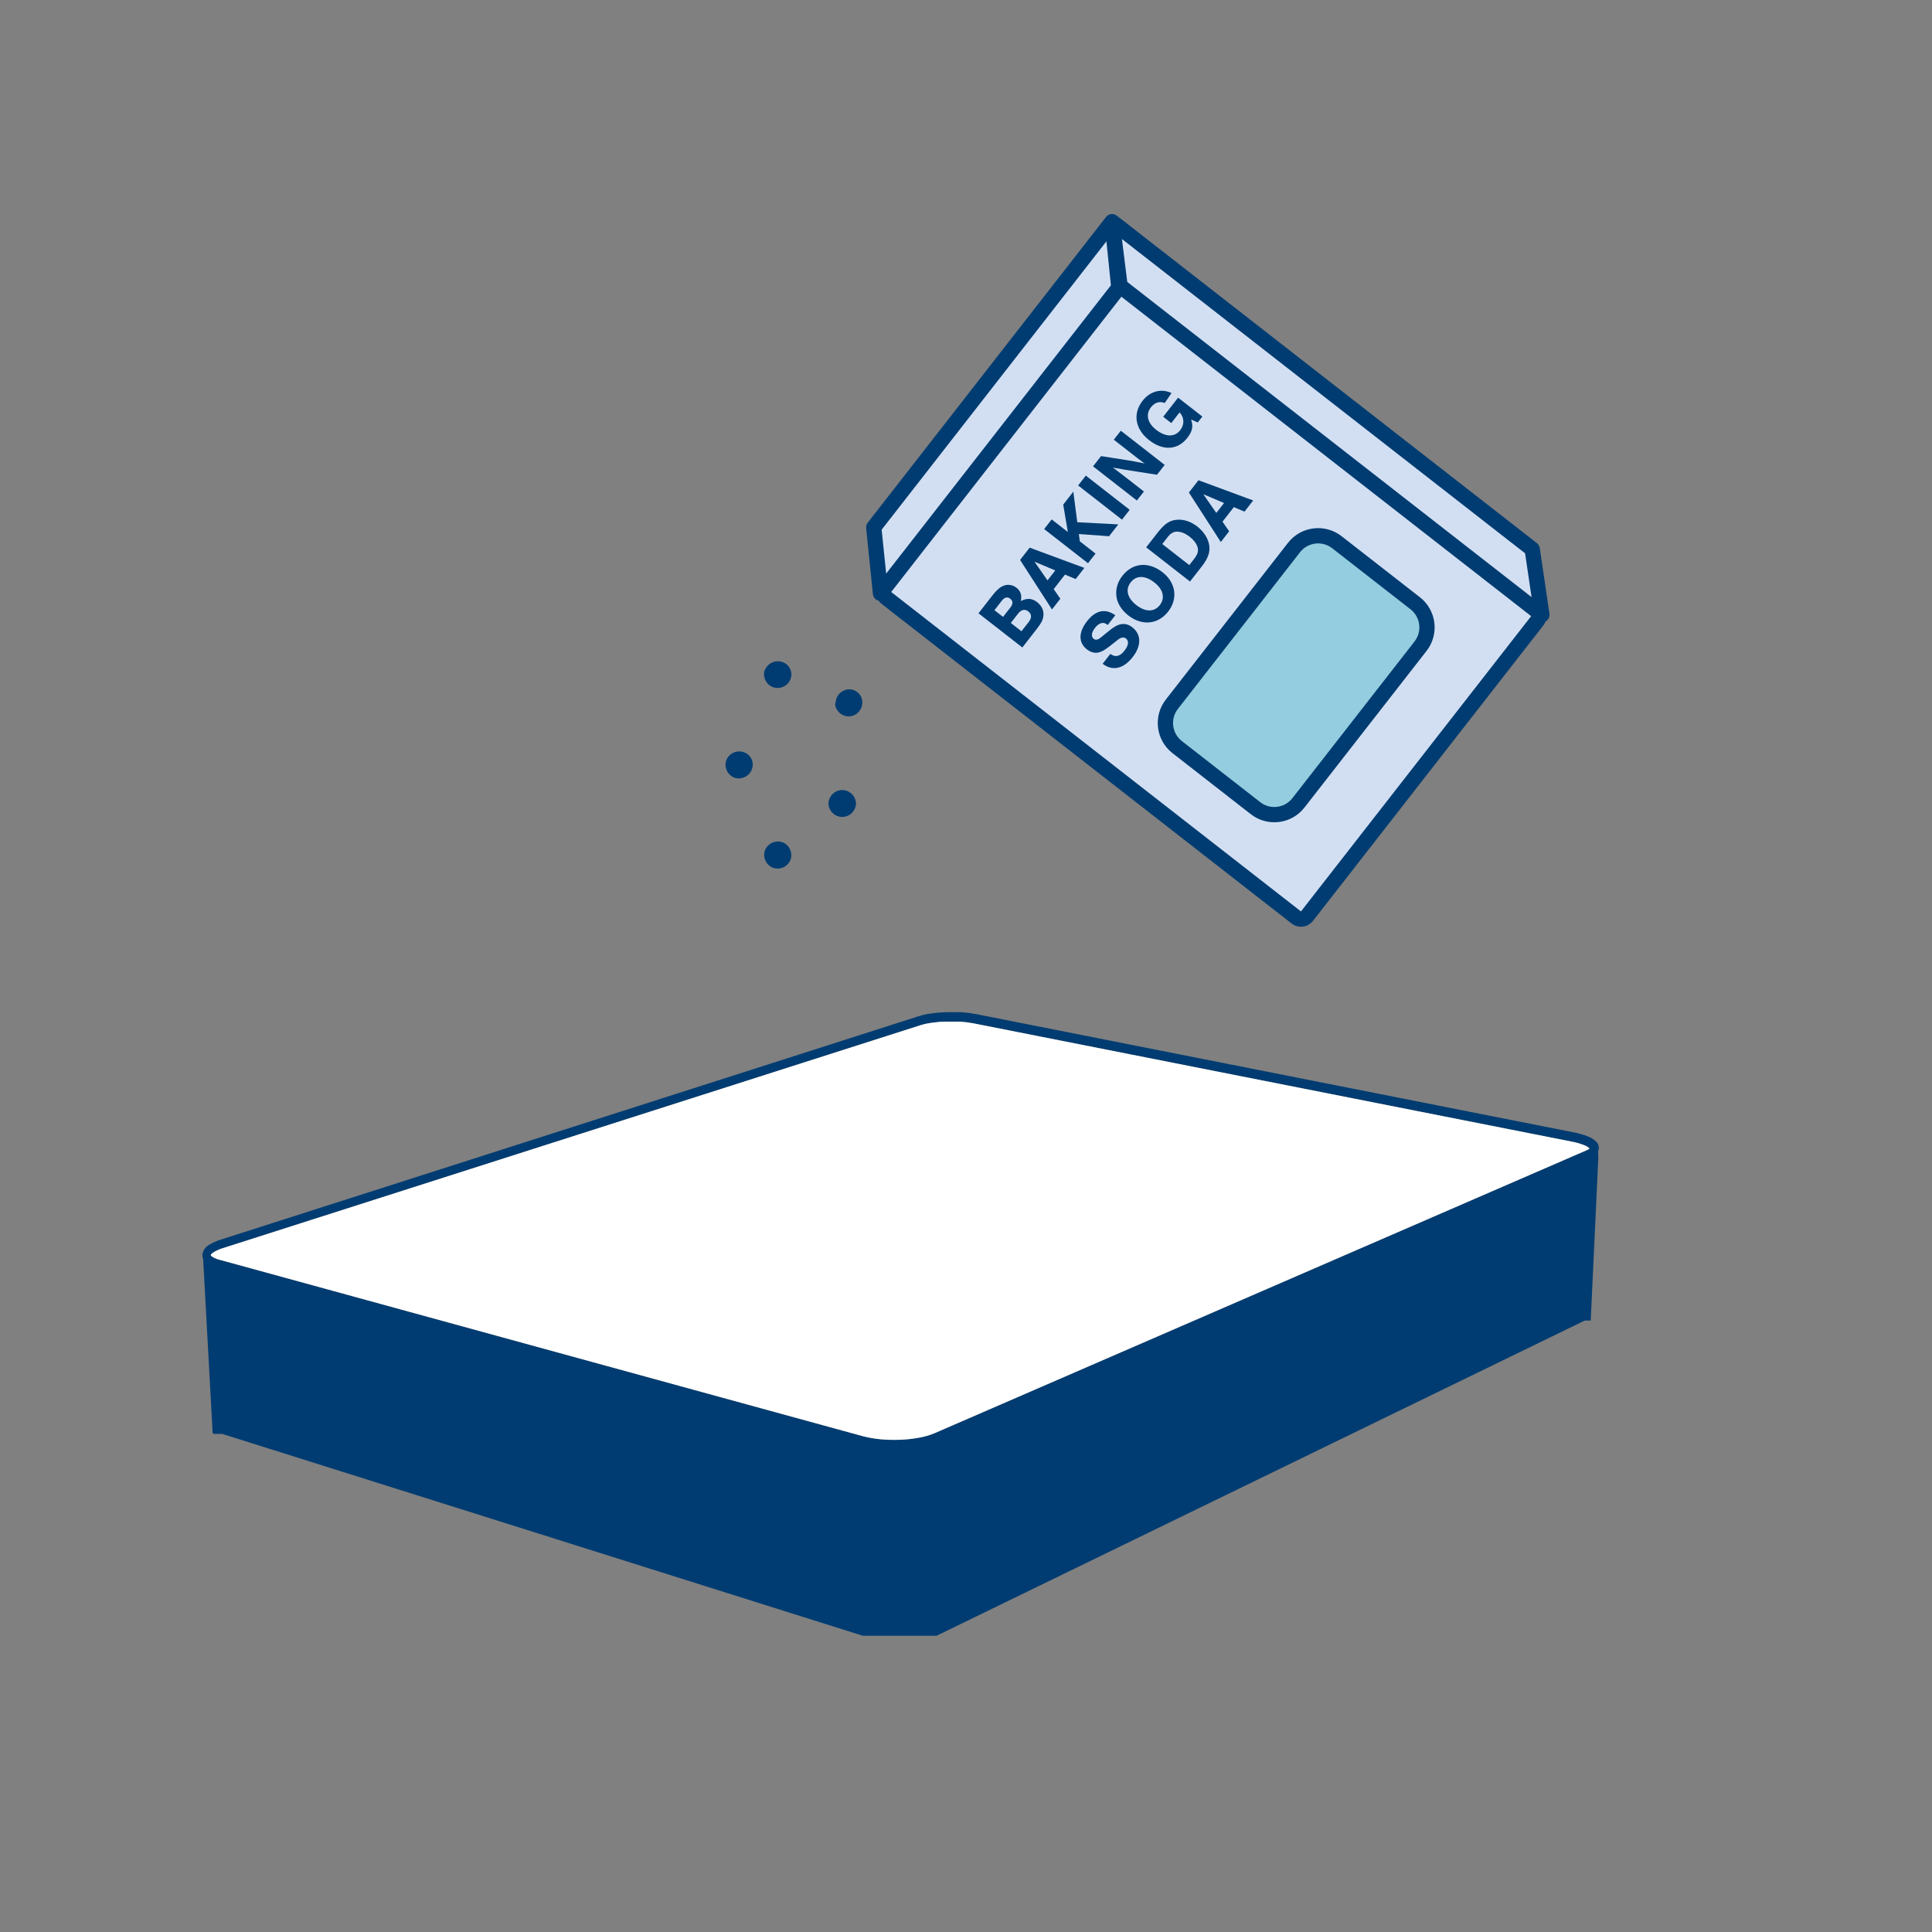 <?xml version="1.0" encoding="utf-8"?>
<svg xmlns="http://www.w3.org/2000/svg" width="150" height="150" viewBox="0 0 150 150" fill="none">
<rect x="0" y="0" width="150" height="150" fill="#808080" stroke="none"/>
<path d="M124.075 89.233H123.606L72.682 111.356C72.593 111.4 72.499 111.437 72.404 111.466L72.103 111.569L71.772 111.65L71.428 111.723C70.942 111.961 70.439 112.162 69.923 112.325C69.659 112.325 69.388 112.325 69.124 112.325C68.859 112.325 68.595 112.325 68.338 112.281C68.082 112.237 67.825 112.222 67.605 112.178C67.385 112.134 67.128 112.082 66.908 112.024L16.681 98.244C16.536 98.204 16.394 98.155 16.256 98.097C16.165 98.059 16.079 98.013 15.999 97.957L15.918 97.899C15.898 97.891 15.881 97.878 15.867 97.862L15.808 97.803V97.767L15.764 97.693C15.757 97.657 15.757 97.62 15.764 97.583L16.498 111.04C16.49 111.079 16.49 111.119 16.498 111.158V111.217L16.556 111.29V111.327H16.601H17.253L66.988 127H71.009H71.083H71.156H72.712L123.034 102.529H123.503L124.09 89.959" fill="#003C71"/>
<path d="M16.358 97.451C16.358 97.451 16.358 97.451 16.439 97.546C16.636 97.675 16.855 97.767 17.084 97.818L66.981 111.503C67.436 111.621 67.9 111.702 68.368 111.745C68.875 111.79 69.385 111.803 69.894 111.782C70.386 111.765 70.877 111.711 71.361 111.62C71.764 111.55 72.157 111.437 72.535 111.283L123.165 89.314C123.255 89.276 123.339 89.227 123.415 89.167C123.287 89.05 123.138 88.96 122.975 88.903C122.673 88.785 122.361 88.697 122.043 88.639L75.573 79.452C75.234 79.386 74.891 79.341 74.546 79.32C74.179 79.32 73.812 79.32 73.423 79.32C73.034 79.32 72.689 79.364 72.352 79.408C72.059 79.445 71.769 79.506 71.486 79.591L17.275 96.915C17.016 96.994 16.769 97.107 16.541 97.253C16.402 97.348 16.365 97.422 16.365 97.436L16.358 97.451ZM69.431 112.457C69.061 112.458 68.692 112.441 68.323 112.405C67.828 112.36 67.337 112.272 66.856 112.141L16.96 98.464C16.644 98.382 16.344 98.248 16.072 98.067C15.943 97.999 15.839 97.891 15.777 97.758C15.715 97.626 15.697 97.477 15.727 97.334C15.755 97.199 15.81 97.071 15.89 96.959C15.969 96.846 16.071 96.752 16.189 96.681C16.48 96.493 16.797 96.347 17.128 96.248L71.339 78.894C71.658 78.795 71.984 78.724 72.315 78.681C72.695 78.629 73.077 78.597 73.46 78.586C73.863 78.586 74.26 78.586 74.649 78.586C75.025 78.613 75.4 78.662 75.771 78.733L122.197 87.919C122.557 87.987 122.911 88.088 123.253 88.22C123.509 88.31 123.742 88.456 123.936 88.646C124.031 88.739 124.096 88.86 124.121 88.991C124.146 89.122 124.13 89.258 124.075 89.38C123.933 89.612 123.715 89.788 123.459 89.879L72.829 111.848C72.403 112.021 71.961 112.149 71.508 112.229C70.995 112.328 70.475 112.387 69.952 112.405H69.446" fill="#003C71"/>
<path d="M16.358 97.451C16.358 97.451 16.358 97.451 16.439 97.546C16.636 97.675 16.855 97.767 17.085 97.818L66.981 111.502C67.436 111.62 67.9 111.701 68.368 111.745C68.875 111.79 69.385 111.802 69.894 111.781C70.387 111.765 70.877 111.711 71.362 111.62C71.764 111.55 72.158 111.437 72.536 111.282L123.166 89.313C123.256 89.278 123.34 89.228 123.415 89.166C123.288 89.05 123.138 88.96 122.975 88.902C122.673 88.785 122.361 88.697 122.043 88.638L75.573 79.451C75.234 79.388 74.891 79.344 74.546 79.319C74.179 79.319 73.812 79.319 73.424 79.319C73.035 79.319 72.69 79.363 72.352 79.407C72.059 79.445 71.769 79.506 71.486 79.591L17.276 96.915C17.017 96.994 16.77 97.108 16.542 97.253C16.402 97.348 16.366 97.421 16.366 97.436" fill="white"/>
<path d="M68.828 46.43C68.57 46.229 68.524 45.856 68.725 45.598L86.596 22.673C86.798 22.414 87.171 22.368 87.429 22.57L119.243 47.37C119.502 47.572 119.548 47.945 119.346 48.203L101.475 71.128C101.274 71.386 100.901 71.433 100.643 71.231L68.828 46.43Z" fill="#D2DFF3"/>
<path d="M91.396 58.006C90.362 57.2 90.178 55.709 90.984 54.675L100.466 42.511C101.272 41.477 102.763 41.293 103.796 42.099L109.879 46.84C110.912 47.645 111.097 49.137 110.291 50.17L100.808 62.334C100.003 63.368 98.512 63.553 97.478 62.747L91.396 58.006Z" fill="#93CDDF"/>
<path fill-rule="evenodd" clip-rule="evenodd" d="M91.031 58.474C89.739 57.466 89.508 55.603 90.516 54.311L99.998 42.146C101.005 40.854 102.869 40.623 104.161 41.631L110.243 46.372C111.535 47.379 111.766 49.243 110.759 50.535L101.276 62.699C100.269 63.991 98.405 64.222 97.114 63.215L91.031 58.474ZM91.451 55.04C90.847 55.815 90.986 56.934 91.761 57.538L97.843 62.279C98.618 62.883 99.736 62.745 100.341 61.97L109.823 49.805C110.428 49.03 110.289 47.912 109.514 47.308L103.432 42.566C102.657 41.962 101.538 42.101 100.934 42.876L91.451 55.04Z" fill="#003C71"/>
<path d="M86.961 22.205L86.342 17.209L118.961 42.637L119.711 47.735L86.961 22.205Z" fill="#D2DFF3"/>
<path d="M67.838 40.947L86.342 17.209L86.865 22.328L68.36 46.066L67.838 40.947Z" fill="#D2DFF3"/>
<path fill-rule="evenodd" clip-rule="evenodd" d="M67.37 40.582C67.276 40.703 67.232 40.855 67.248 41.007L67.77 46.126C67.795 46.367 67.964 46.569 68.196 46.636C68.204 46.638 68.212 46.64 68.22 46.642C68.286 46.737 68.368 46.823 68.464 46.898L100.278 71.699C100.795 72.102 101.54 72.01 101.943 71.493L119.814 48.568C119.889 48.472 119.947 48.368 119.988 48.26C119.995 48.256 120.002 48.252 120.01 48.248C120.219 48.126 120.333 47.889 120.298 47.649L119.548 42.551C119.525 42.4 119.446 42.263 119.325 42.169L86.712 16.746C86.664 16.707 86.609 16.676 86.549 16.654C86.535 16.648 86.521 16.643 86.506 16.639C86.401 16.609 86.293 16.609 86.191 16.636C86.18 16.639 86.169 16.642 86.157 16.646C86.058 16.678 85.968 16.737 85.897 16.818C85.89 16.825 85.884 16.832 85.878 16.84C85.877 16.842 85.876 16.843 85.874 16.845L67.37 40.582ZM86.251 22.151L85.902 18.739L68.452 41.124L68.801 44.536L86.251 22.151ZM87.064 23.038L69.193 45.962L101.007 70.763L118.878 47.838L87.064 23.038ZM118.408 42.959L118.909 46.358L87.52 21.888L87.107 18.558L118.408 42.959Z" fill="#003C71"/>
<path d="M79.374 50.27L80.504 48.82C80.882 48.335 81.013 48.052 81.016 47.701C81.023 47.345 80.846 47.003 80.525 46.752C80.132 46.446 79.751 46.419 79.255 46.665C79.352 46.215 79.241 45.883 78.915 45.628C78.629 45.405 78.248 45.346 77.918 45.475C77.62 45.595 77.383 45.804 77.048 46.233L75.97 47.616L79.374 50.27ZM77.877 47.896L77.208 47.375L77.777 46.645C77.992 46.369 78.216 46.314 78.435 46.485C78.66 46.66 78.661 46.891 78.446 47.166L77.877 47.896ZM79.306 49.01L78.479 48.366L79.04 47.646C79.291 47.324 79.569 47.262 79.84 47.473C80.11 47.684 80.118 47.969 79.867 48.291L79.306 49.01Z" fill="#003C71"/>
<path d="M82.687 44.61L83.514 44.959L84.19 44.092L79.943 42.52L79.199 43.474L81.676 47.318L82.324 46.486L81.808 45.738L82.687 44.61ZM81.928 44.289L81.327 45.06L80.317 43.608L81.928 44.289Z" fill="#003C71"/>
<path d="M83.64 40.546L83.332 38.172L82.548 39.178L82.908 41.305L81.653 40.326L81.068 41.077L84.472 43.73L85.057 42.98L83.837 42.029L83.762 41.462L86.108 41.633L86.824 40.714L83.64 40.546Z" fill="#003C71"/>
<path d="M84.303 36.927L83.706 37.692L87.111 40.346L87.707 39.58L84.303 36.927Z" fill="#003C71"/>
<path d="M90.425 36.094L87.02 33.441L86.475 34.14L88.272 35.54L88.531 35.734C88.633 35.814 88.725 35.885 88.871 35.983C88.516 35.911 88.27 35.859 87.911 35.792L85.485 35.411L84.864 36.207L88.268 38.861L88.813 38.161L87.415 37.071C87.201 36.904 87.002 36.749 86.814 36.611C86.712 36.531 86.584 36.432 86.398 36.303L87.336 36.468L89.828 36.86L90.425 36.094Z" fill="#003C71"/>
<path d="M90.31 32.358L90.938 32.847L91.586 32.015C91.955 32.426 91.971 32.964 91.633 33.397C91.199 33.954 90.502 33.943 89.767 33.37C89.083 32.837 88.931 32.169 89.361 31.618C89.651 31.245 90.047 31.127 90.427 31.292L90.958 30.516C90.15 30.141 89.289 30.372 88.708 31.118C87.928 32.118 88.129 33.324 89.221 34.176C90.308 35.023 91.438 34.952 92.19 33.988C92.576 33.493 92.66 33.09 92.475 32.569L92.993 32.8L93.351 32.341L91.468 30.873L90.31 32.358Z" fill="#003C71"/>
<path d="M86.598 47.761C86.268 47.553 86.041 47.465 85.785 47.446C85.292 47.415 84.826 47.676 84.397 48.227C83.724 49.09 83.724 49.901 84.382 50.414C84.657 50.629 84.983 50.727 85.261 50.665C85.513 50.615 85.785 50.467 86.155 50.172L86.789 49.674C87.041 49.476 87.254 49.445 87.423 49.577C87.663 49.764 87.619 50.115 87.312 50.508C86.95 50.972 86.606 51.057 86.206 50.77L85.609 51.535C86.373 52.123 87.226 51.934 87.942 51.016C88.631 50.133 88.618 49.253 87.914 48.704C87.644 48.493 87.356 48.409 87.063 48.459C86.783 48.503 86.528 48.641 86.141 48.947L85.446 49.513C85.232 49.682 85.055 49.709 84.912 49.597C84.698 49.43 84.736 49.107 85.019 48.745C85.321 48.357 85.66 48.26 85.945 48.482L86.002 48.526L86.598 47.761Z" fill="#003C71"/>
<path d="M87.137 44.712C86.787 45.161 86.624 45.675 86.668 46.209C86.711 46.784 87.044 47.347 87.6 47.781C88.667 48.612 89.911 48.49 90.698 47.48C91.474 46.485 91.297 45.239 90.261 44.431C89.163 43.575 87.937 43.686 87.137 44.712ZM87.785 45.217C88.223 44.656 88.901 44.659 89.621 45.22C90.315 45.761 90.476 46.428 90.05 46.975C89.617 47.531 88.934 47.532 88.225 46.979C87.52 46.43 87.356 45.768 87.785 45.217Z" fill="#003C71"/>
<path d="M92.393 45.149L93.312 43.97C93.805 43.337 93.967 42.856 93.881 42.313C93.794 41.794 93.457 41.268 92.956 40.878C92.477 40.504 91.933 40.318 91.415 40.35C90.83 40.386 90.425 40.653 89.887 41.342L88.988 42.495L92.393 45.149ZM92.336 43.874L90.238 42.239L90.68 41.672C90.923 41.361 91.193 41.235 91.531 41.285C91.813 41.324 92.077 41.448 92.363 41.671C92.659 41.902 92.85 42.141 92.951 42.401C93.075 42.727 93.008 43.011 92.738 43.358L92.336 43.874Z" fill="#003C71"/>
<path d="M95.794 39.375L96.621 39.724L97.298 38.856L93.05 37.285L92.306 38.239L94.783 42.082L95.432 41.25L94.915 40.502L95.794 39.375ZM95.035 39.054L94.434 39.824L93.425 38.372L95.035 39.054Z" fill="#003C71"/>
<path d="M59.389 52.022C59.493 51.759 59.697 51.548 59.955 51.434C60.214 51.319 60.507 51.31 60.771 51.41C60.901 51.456 61.019 51.528 61.12 51.622C61.22 51.715 61.301 51.828 61.356 51.954C61.412 52.079 61.441 52.215 61.443 52.352C61.445 52.489 61.419 52.626 61.366 52.753C61.256 53.013 61.049 53.22 60.788 53.329C60.527 53.438 60.233 53.441 59.971 53.336C59.721 53.228 59.52 53.03 59.41 52.781C59.299 52.532 59.287 52.25 59.376 51.992" fill="#003C71"/>
<path d="M58.366 59.753C58.262 60.015 58.059 60.227 57.8 60.341C57.542 60.456 57.249 60.464 56.984 60.365C56.734 60.258 56.533 60.059 56.423 59.81C56.312 59.561 56.3 59.28 56.389 59.022C56.493 58.76 56.697 58.548 56.955 58.434C57.214 58.319 57.507 58.31 57.771 58.41C57.901 58.456 58.019 58.528 58.12 58.622C58.22 58.715 58.301 58.828 58.356 58.954C58.412 59.079 58.441 59.215 58.443 59.352C58.445 59.489 58.419 59.626 58.366 59.753Z" fill="#003C71"/>
<path d="M61.375 66.754C61.271 67.017 61.068 67.228 60.809 67.343C60.551 67.457 60.258 67.466 59.993 67.367C59.739 67.26 59.536 67.06 59.425 66.809C59.314 66.558 59.302 66.273 59.393 66.014C59.498 65.751 59.701 65.54 59.96 65.425C60.218 65.311 60.511 65.302 60.776 65.401C61.029 65.508 61.232 65.707 61.344 65.959C61.455 66.21 61.466 66.495 61.375 66.754Z" fill="#003C71"/>
<path d="M64.877 54.607C64.875 54.325 64.983 54.054 65.177 53.851C65.372 53.648 65.638 53.529 65.919 53.519C66.054 53.517 66.189 53.542 66.314 53.592C66.439 53.642 66.553 53.717 66.649 53.812C66.745 53.907 66.821 54.02 66.873 54.145C66.924 54.27 66.951 54.404 66.95 54.539C66.951 54.818 66.844 55.086 66.652 55.288C66.46 55.49 66.197 55.61 65.918 55.622C65.644 55.626 65.379 55.525 65.177 55.34C64.975 55.156 64.85 54.901 64.828 54.629" fill="#003C71"/>
<path d="M66.459 62.341C66.461 62.623 66.353 62.894 66.159 63.097C65.964 63.3 65.698 63.419 65.417 63.429C65.141 63.434 64.873 63.332 64.67 63.145C64.466 62.959 64.342 62.701 64.322 62.426C64.32 62.144 64.428 61.873 64.622 61.67C64.817 61.467 65.083 61.348 65.364 61.338C65.641 61.333 65.908 61.435 66.111 61.622C66.315 61.808 66.439 62.066 66.459 62.341Z" fill="#003C71"/>
</svg>